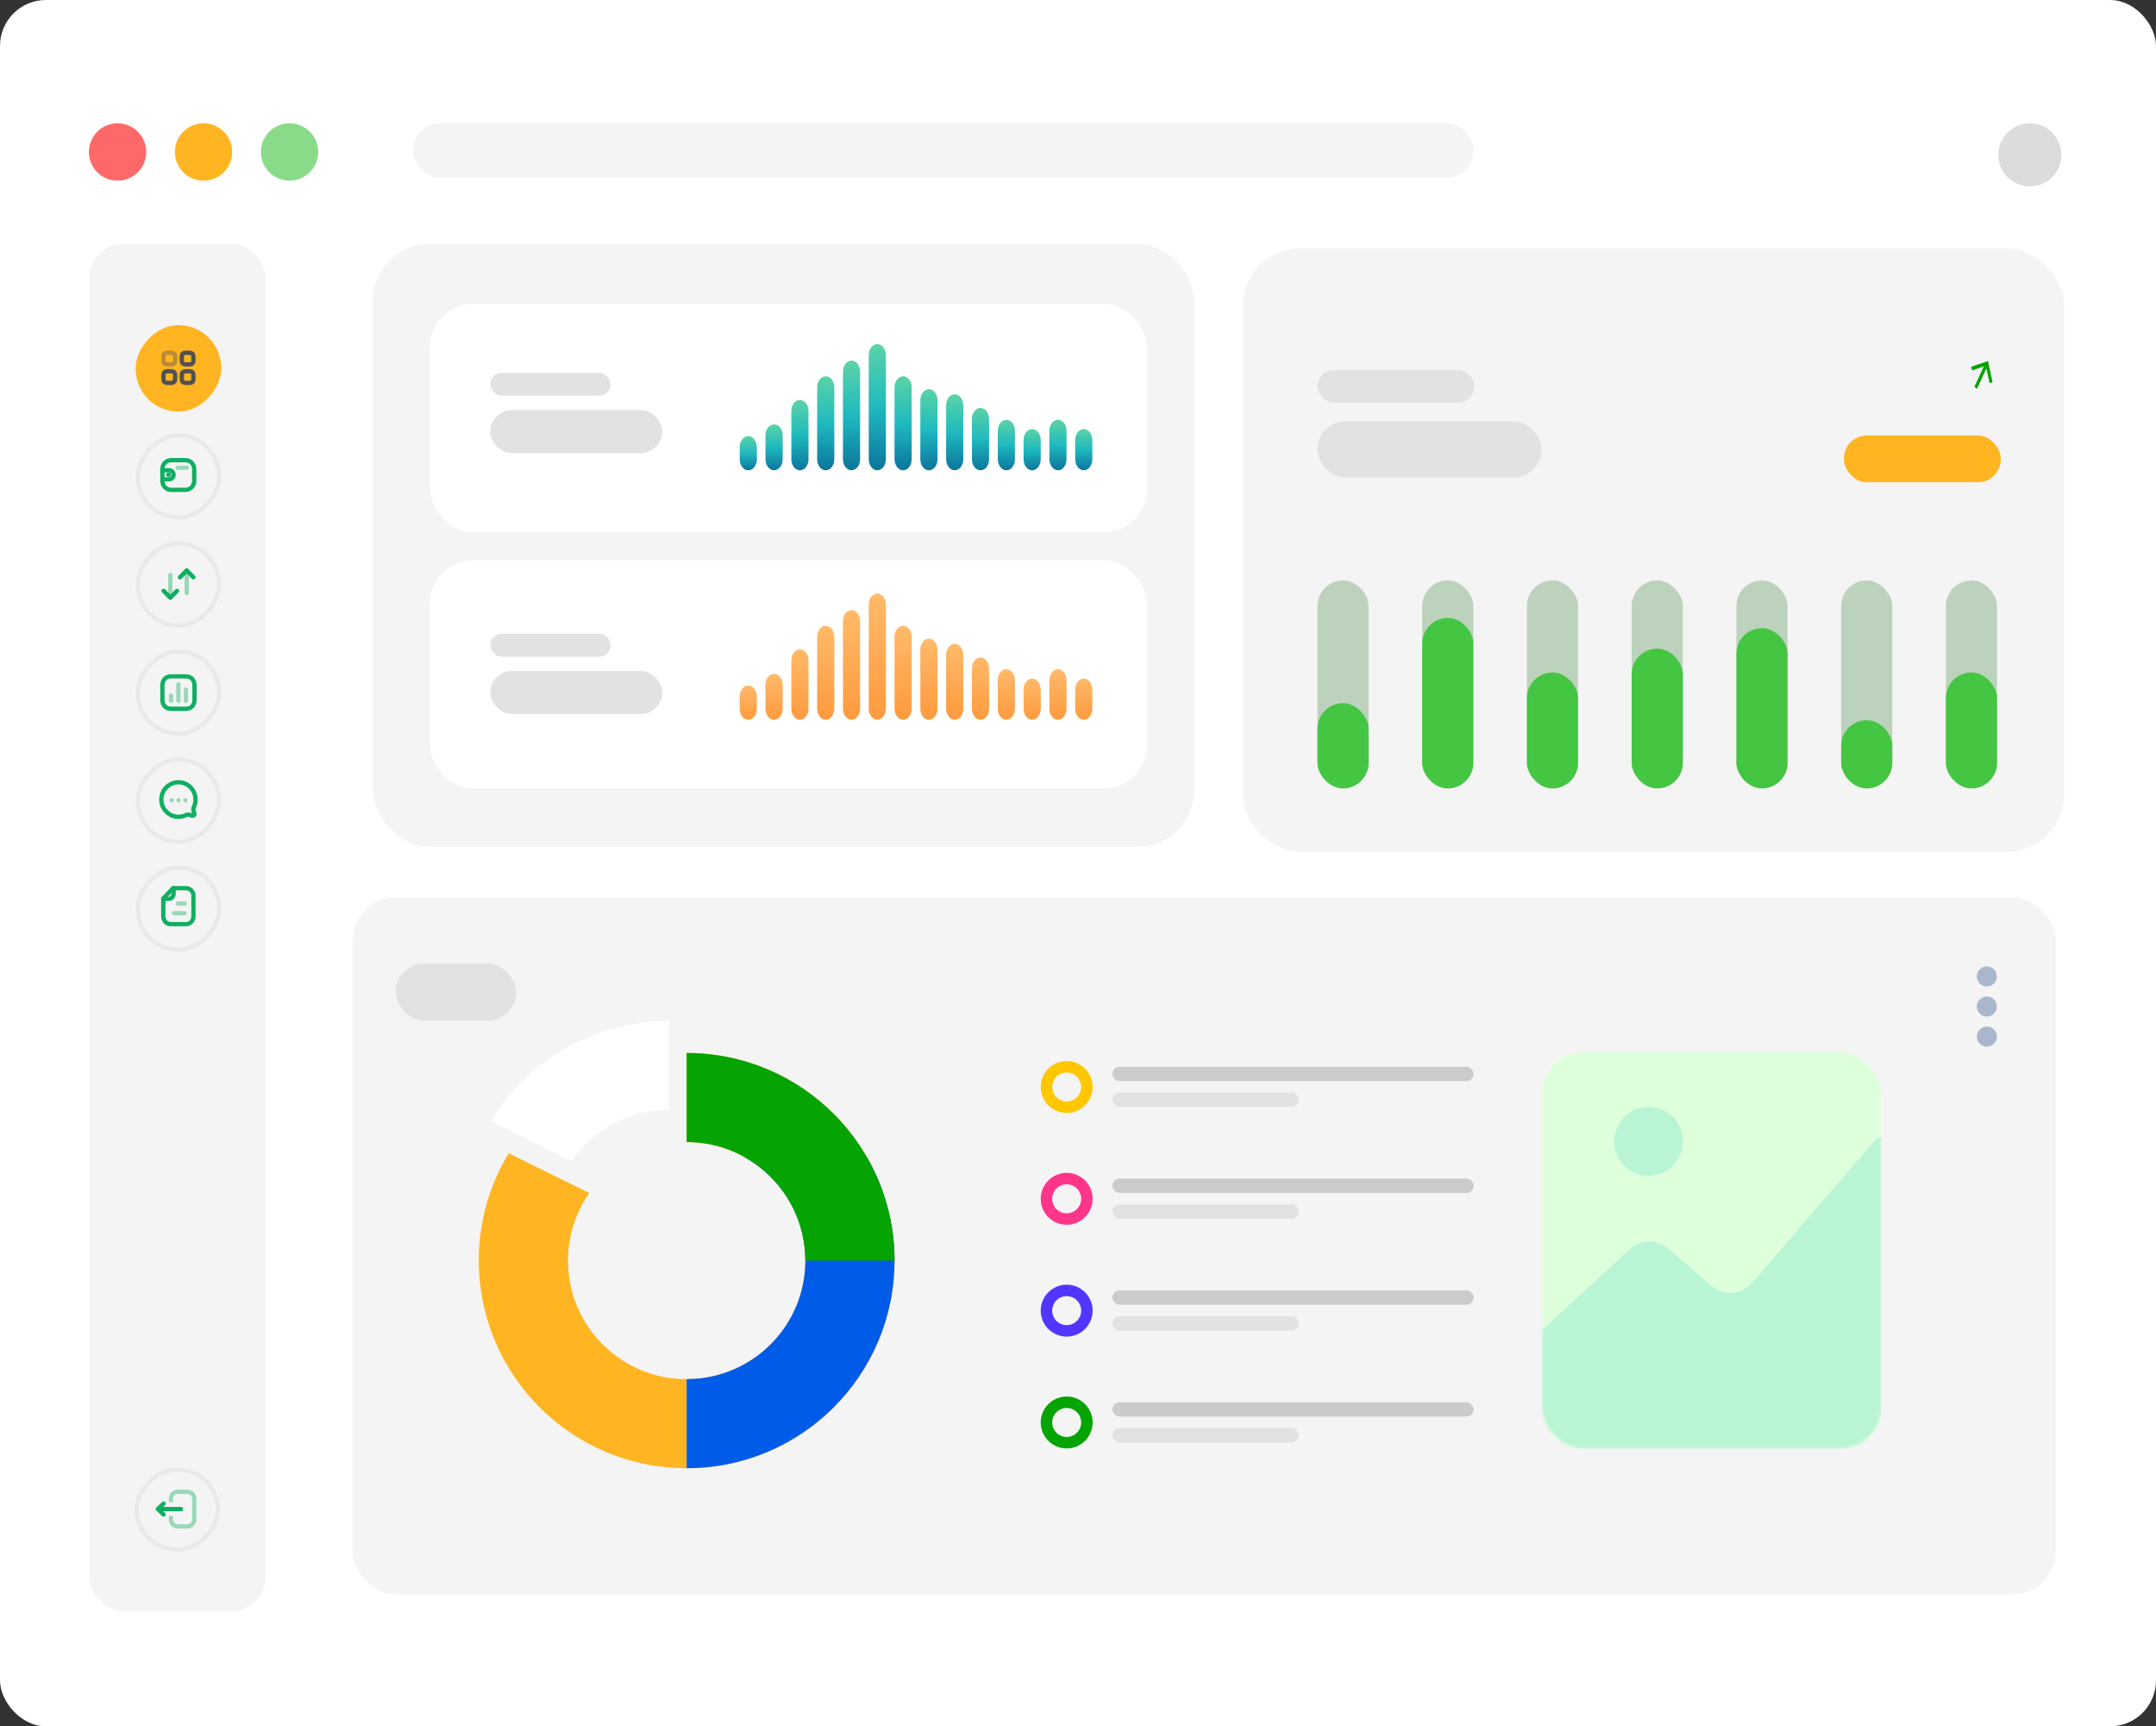 <svg width="752" height="602" viewBox="0 0 752 602" fill="none" xmlns="http://www.w3.org/2000/svg">
<rect x="0" y="0" width="752" height="602" fill="#333333" stroke="none"/>
<rect y="0.001" width="752" height="602" rx="16" fill="white"/>
<rect x="123" y="313.001" width="594" height="243" rx="15" fill="#F4F4F4"/>
<circle cx="372.053" cy="379.054" r="7.053" stroke="#FFC700" stroke-width="4"/>
<rect x="388" y="372.001" width="126" height="5" rx="2.5" fill="#CBCBCB"/>
<rect x="388" y="381.001" width="65" height="5" rx="2.5" fill="#E2E2E2"/>
<circle cx="372.053" cy="418.054" r="7.053" stroke="#FF358A" stroke-width="4"/>
<rect x="388" y="411.001" width="126" height="5" rx="2.5" fill="#CBCBCB"/>
<rect x="388" y="420.001" width="65" height="5" rx="2.5" fill="#E2E2E2"/>
<circle cx="372.053" cy="457.054" r="7.053" stroke="#5236FF" stroke-width="4"/>
<rect x="388" y="450.001" width="126" height="5" rx="2.5" fill="#CBCBCB"/>
<rect x="388" y="459.001" width="65" height="5" rx="2.5" fill="#E2E2E2"/>
<circle cx="372.053" cy="496.054" r="7.053" stroke="#05A402" stroke-width="4"/>
<rect x="388" y="489.001" width="126" height="5" rx="2.5" fill="#CBCBCB"/>
<rect x="388" y="498.001" width="65" height="5" rx="2.5" fill="#E2E2E2"/>
<g clip-path="url(#clip0_3735_2364)">
<path d="M239.508 367.199V398.264C262.363 398.264 280.908 416.768 280.908 439.608C280.908 462.432 262.378 480.952 239.508 480.952C216.637 480.952 198.108 462.447 198.108 439.608C198.108 430.831 200.869 422.712 205.532 416.018H205.516L177.431 402.17C170.804 413.092 167 425.898 167 439.593C167 479.573 199.457 512.001 239.508 512.001C279.543 512.001 312.015 479.588 312.015 439.593C312 399.612 279.543 367.199 239.508 367.199Z" fill="#FFB422"/>
<path d="M171.249 390.973L199.335 404.805H199.35C206.836 394.082 219.245 387.051 233.326 387.051V356.001C207.004 356.001 183.95 370.018 171.249 390.973Z" fill="white"/>
<path d="M312 439.593C312 426.404 308.457 414.042 302.275 403.396H259.479C272.241 410.442 280.908 423.999 280.908 439.593C280.908 462.417 262.378 480.936 239.508 480.936V512.001C279.543 512.001 312 479.588 312 439.593Z" fill="#005CE8"/>
<path d="M239.508 367.199V398.264C262.363 398.264 280.908 416.768 280.908 439.608H312.015C312 399.612 279.543 367.199 239.508 367.199Z" fill="#05A402"/>
</g>
<g clip-path="url(#clip1_3735_2364)">
<path d="M693 344.001C694.925 344.001 696.5 342.426 696.5 340.501C696.5 338.576 694.925 337.001 693 337.001C691.075 337.001 689.5 338.576 689.5 340.501C689.5 342.426 691.075 344.001 693 344.001ZM693 347.501C691.075 347.501 689.5 349.076 689.5 351.001C689.5 352.926 691.075 354.501 693 354.501C694.925 354.501 696.5 352.926 696.5 351.001C696.5 349.076 694.925 347.501 693 347.501ZM693 358.001C691.075 358.001 689.5 359.576 689.5 361.501C689.5 363.426 691.075 365.001 693 365.001C694.925 365.001 696.5 363.426 696.5 361.501C696.5 359.576 694.925 358.001 693 358.001Z" fill="#A9B7CD"/>
</g>
<rect x="138" y="336.001" width="42" height="20" rx="10" fill="#E2E2E2"/>
<rect x="538" y="367.001" width="118" height="138" rx="14" fill="#DEFFDB"/>
<mask id="mask0_3735_2364" style="mask-type:alpha" maskUnits="userSpaceOnUse" x="538" y="367" width="118" height="139">
<rect x="538" y="367.001" width="118" height="138" rx="14" fill="#E0DBFF"/>
</mask>
<g mask="url(#mask0_3735_2364)">
<path d="M568.435 435.586L537.202 464.533C535.161 466.426 534 469.084 534 471.868V497.001C534 502.524 538.477 507.001 544 507.001H655.5C661.023 507.001 665.5 502.524 665.5 497.001V402.863C665.5 399.073 662.428 396.001 658.639 396.001C656.645 396.001 654.751 396.868 653.448 398.376L611.04 447.436C607.428 451.614 601.113 452.074 596.935 448.462L581.772 435.355C577.917 432.023 572.172 432.122 568.435 435.586Z" fill="#B9F5D5"/>
</g>
<circle cx="575" cy="398.001" r="12" fill="#B9F5D5"/>
<rect x="130" y="85.001" width="286.534" height="210.37" rx="20" fill="#F4F4F4"/>
<rect x="374.289" y="201.376" width="17.498" height="72.51" rx="8.749" fill="#FBE1FF"/>
<rect x="374.289" y="233.471" width="17.498" height="40.416" rx="8.749" fill="#D94CE6"/>
<rect x="338.46" y="201.376" width="17.498" height="72.51" rx="8.749" fill="#FBE1FF"/>
<rect x="338.46" y="250.112" width="17.498" height="23.774" rx="8.749" fill="#D94CE6"/>
<rect x="302.631" y="201.376" width="17.498" height="72.51" rx="8.749" fill="#FBE1FF"/>
<rect x="302.631" y="218.019" width="17.498" height="55.869" rx="8.749" fill="#D94CE6"/>
<rect x="266.801" y="201.376" width="17.498" height="72.51" rx="8.749" fill="#FBE1FF"/>
<rect x="266.801" y="225.151" width="17.498" height="48.736" rx="8.749" fill="#D94CE6"/>
<rect x="230.972" y="201.376" width="17.498" height="72.51" rx="8.749" fill="#FBE1FF"/>
<rect x="230.972" y="233.471" width="17.498" height="40.416" rx="8.749" fill="#D94CE6"/>
<rect x="195.142" y="201.376" width="17.498" height="72.51" rx="8.749" fill="#FBE1FF"/>
<rect x="195.142" y="214.452" width="17.498" height="59.435" rx="8.749" fill="#D94CE6"/>
<rect x="159.312" y="201.376" width="17.498" height="72.51" rx="8.749" fill="#FBE1FF"/>
<rect x="159.312" y="244.169" width="17.498" height="29.717" rx="8.749" fill="#D94CE6"/>
<g clip-path="url(#clip2_3735_2364)">
<path d="M386.308 134.883L385.275 135.229L384.176 130.108L380.913 137.184L379.984 136.513L383.247 129.437L379.157 130.814L378.878 129.511L384.738 127.545L386.308 134.883Z" fill="#05A402"/>
</g>
<rect x="433.466" y="86.632" width="286.534" height="210.37" rx="20" fill="#F4F4F4"/>
<rect x="678.715" y="202.417" width="17.842" height="72.51" rx="8.921" fill="#BCD2BC"/>
<rect x="678.715" y="234.511" width="17.842" height="40.416" rx="8.921" fill="#44C642"/>
<rect x="642.182" y="202.417" width="17.842" height="72.51" rx="8.921" fill="#BCD2BC"/>
<rect x="642.182" y="251.153" width="17.842" height="23.774" rx="8.921" fill="#44C642"/>
<rect x="605.648" y="202.417" width="17.842" height="72.51" rx="8.921" fill="#BCD2BC"/>
<rect x="605.648" y="219.059" width="17.842" height="55.869" rx="8.921" fill="#44C642"/>
<rect x="569.114" y="202.417" width="17.842" height="72.51" rx="8.921" fill="#BCD2BC"/>
<rect x="569.114" y="226.191" width="17.842" height="48.736" rx="8.921" fill="#44C642"/>
<rect x="532.581" y="202.417" width="17.842" height="72.51" rx="8.921" fill="#BCD2BC"/>
<rect x="532.581" y="234.511" width="17.842" height="40.416" rx="8.921" fill="#44C642"/>
<rect x="496.048" y="202.417" width="17.842" height="72.51" rx="8.921" fill="#BCD2BC"/>
<rect x="496.048" y="215.492" width="17.842" height="59.435" rx="8.921" fill="#44C642"/>
<rect x="459.515" y="202.417" width="17.842" height="72.51" rx="8.921" fill="#BCD2BC"/>
<rect x="459.515" y="245.209" width="17.842" height="29.717" rx="8.921" fill="#44C642"/>
<g clip-path="url(#clip3_3735_2364)">
<path d="M694.984 133.251L693.951 133.598L692.851 128.477L689.589 135.553L688.66 134.882L691.923 127.806L687.833 129.183L687.554 127.88L693.414 125.914L694.984 133.251Z" fill="#05A402"/>
</g>
<rect x="153.443" y="143.709" width="78.146" height="19.569" rx="9.785" fill="#E2E2E2"/>
<rect x="459.515" y="146.97" width="78.146" height="19.569" rx="9.785" fill="#E2E2E2"/>
<rect x="153.443" y="125.771" width="54.702" height="13.046" rx="6.523" fill="#E2E2E2"/>
<rect x="459.515" y="129.032" width="54.702" height="11.415" rx="5.708" fill="#E2E2E2"/>
<rect x="337.086" y="150.232" width="54.702" height="16.308" rx="8" fill="#FFB422"/>
<rect x="643.156" y="151.863" width="54.702" height="16.308" rx="8" fill="#FFB422"/>
<rect x="150" y="106.001" width="250" height="79.631" rx="15" fill="white"/>
<rect x="171" y="143.001" width="60" height="15" rx="7.5" fill="#E2E2E2"/>
<rect x="171" y="130.001" width="42" height="8" rx="4" fill="#E2E2E2"/>
<g clip-path="url(#clip4_3735_2364)">
<path d="M260.991 164.002C259.34 164.002 258 162.27 258 160.136V155.931C258 153.798 259.34 152.066 260.991 152.066C262.642 152.066 263.982 153.798 263.982 155.931V160.136C264.006 162.27 262.666 164.002 260.991 164.002Z" fill="url(#paint0_linear_3735_2364)"/>
<path d="M269.989 164.001C268.338 164.001 266.998 162.27 266.998 160.136V151.85C266.998 149.716 268.338 147.985 269.989 147.985C271.64 147.985 273.004 149.685 273.004 151.85V160.136C273.004 162.27 271.664 164.001 269.989 164.001Z" fill="url(#paint1_linear_3735_2364)"/>
<path d="M279.011 164.001C277.36 164.001 276.02 162.27 276.02 160.136V143.316C276.02 141.182 277.36 139.45 279.011 139.45C280.662 139.45 282.002 141.182 282.002 143.316V160.136C282.002 162.27 280.662 164.001 279.011 164.001Z" fill="url(#paint2_linear_3735_2364)"/>
<path d="M288.008 164.001C286.357 164.001 285.017 162.27 285.017 160.136V135.091C285.017 132.957 286.357 131.226 288.008 131.226C289.659 131.226 290.999 132.957 290.999 135.091V160.136C290.999 162.27 289.659 164.001 288.008 164.001Z" fill="url(#paint3_linear_3735_2364)"/>
<path d="M297.006 164.001C295.355 164.001 294.015 162.27 294.015 160.136V129.618C294.015 127.484 295.355 125.753 297.006 125.753C298.657 125.753 299.997 127.484 299.997 129.618V160.136C299.997 162.27 298.657 164.001 297.006 164.001Z" fill="url(#paint4_linear_3735_2364)"/>
<path d="M306.004 164.001C304.353 164.001 303.013 162.27 303.013 160.136V123.867C303.013 121.733 304.353 120.001 306.004 120.001C307.655 120.001 308.995 121.733 308.995 123.867V160.105C308.995 162.27 307.655 164.001 306.004 164.001Z" fill="url(#paint5_linear_3735_2364)"/>
<path d="M315.001 164.001C313.35 164.001 312.01 162.27 312.01 160.136V135.091C312.01 132.957 313.35 131.226 315.001 131.226C316.652 131.226 317.992 132.957 317.992 135.091V160.136C317.992 162.27 316.652 164.001 315.001 164.001Z" fill="url(#paint6_linear_3735_2364)"/>
<path d="M323.999 164.001C322.348 164.001 321.008 162.27 321.008 160.136V139.574C321.008 137.441 322.348 135.709 323.999 135.709C325.65 135.709 326.99 137.441 326.99 139.574V160.136C327.014 162.27 325.65 164.001 323.999 164.001Z" fill="url(#paint7_linear_3735_2364)"/>
<path d="M332.996 164.001C331.345 164.001 330.005 162.27 330.005 160.136V141.368C330.005 139.234 331.345 137.502 332.996 137.502C334.647 137.502 335.987 139.234 335.987 141.368V160.136C336.011 162.27 334.671 164.001 332.996 164.001Z" fill="url(#paint8_linear_3735_2364)"/>
<path d="M341.994 164.002C340.343 164.002 339.003 162.27 339.003 160.137V146.129C339.003 143.996 340.343 142.264 341.994 142.264C343.645 142.264 344.985 143.996 344.985 146.129V160.137C345.009 162.27 343.669 164.002 341.994 164.002Z" fill="url(#paint9_linear_3735_2364)"/>
<path d="M351.016 164.001C349.364 164.001 348.024 162.27 348.024 160.136V150.242C348.024 148.108 349.364 146.377 351.016 146.377C352.667 146.377 354.007 148.108 354.007 150.242V160.136C354.007 162.27 352.667 164.001 351.016 164.001Z" fill="url(#paint10_linear_3735_2364)"/>
<path d="M360.014 164.001C358.363 164.001 357.022 162.27 357.022 160.136V153.488C357.022 151.355 358.363 149.623 360.014 149.623C361.665 149.623 363.005 151.355 363.005 153.488V160.136C363.005 162.27 361.665 164.001 360.014 164.001Z" fill="url(#paint11_linear_3735_2364)"/>
<path d="M378.009 164.001C376.358 164.001 375.018 162.27 375.018 160.136V153.488C375.018 151.355 376.358 149.623 378.009 149.623C379.66 149.623 381 151.355 381 153.488V160.136C381 162.27 379.66 164.001 378.009 164.001Z" fill="url(#paint12_linear_3735_2364)"/>
<path d="M369.011 164.001C367.36 164.001 366.02 162.27 366.02 160.136V150.242C366.02 148.108 367.36 146.377 369.011 146.377C370.662 146.377 372.002 148.108 372.002 150.242V160.136C372.002 162.27 370.662 164.001 369.011 164.001Z" fill="url(#paint13_linear_3735_2364)"/>
</g>
<rect x="150" y="195.371" width="250" height="79.631" rx="15" fill="white"/>
<rect x="171" y="234.001" width="60" height="15" rx="7.5" fill="#E2E2E2"/>
<rect x="171" y="221.001" width="42" height="8" rx="4" fill="#E2E2E2"/>
<g clip-path="url(#clip5_3735_2364)">
<path d="M260.991 251.002C259.34 251.002 258 249.27 258 247.136V242.931C258 240.798 259.34 239.066 260.991 239.066C262.642 239.066 263.982 240.798 263.982 242.931V247.136C264.006 249.27 262.666 251.002 260.991 251.002Z" fill="url(#paint14_linear_3735_2364)"/>
<path d="M269.989 251.001C268.338 251.001 266.998 249.27 266.998 247.136V238.85C266.998 236.716 268.338 234.985 269.989 234.985C271.64 234.985 273.004 236.685 273.004 238.85V247.136C273.004 249.27 271.664 251.001 269.989 251.001Z" fill="url(#paint15_linear_3735_2364)"/>
<path d="M279.011 251.001C277.36 251.001 276.02 249.27 276.02 247.136V230.316C276.02 228.182 277.36 226.45 279.011 226.45C280.662 226.45 282.002 228.182 282.002 230.316V247.136C282.002 249.27 280.662 251.001 279.011 251.001Z" fill="url(#paint16_linear_3735_2364)"/>
<path d="M288.008 251.001C286.357 251.001 285.017 249.27 285.017 247.136V222.091C285.017 219.957 286.357 218.226 288.008 218.226C289.659 218.226 290.999 219.957 290.999 222.091V247.136C290.999 249.27 289.659 251.001 288.008 251.001Z" fill="url(#paint17_linear_3735_2364)"/>
<path d="M297.006 251.001C295.355 251.001 294.015 249.27 294.015 247.136V216.618C294.015 214.484 295.355 212.753 297.006 212.753C298.657 212.753 299.997 214.484 299.997 216.618V247.136C299.997 249.27 298.657 251.001 297.006 251.001Z" fill="url(#paint18_linear_3735_2364)"/>
<path d="M306.004 251.001C304.353 251.001 303.013 249.27 303.013 247.136V210.867C303.013 208.733 304.353 207.001 306.004 207.001C307.655 207.001 308.995 208.733 308.995 210.867V247.105C308.995 249.27 307.655 251.001 306.004 251.001Z" fill="url(#paint19_linear_3735_2364)"/>
<path d="M315.001 251.001C313.35 251.001 312.01 249.27 312.01 247.136V222.091C312.01 219.957 313.35 218.226 315.001 218.226C316.652 218.226 317.992 219.957 317.992 222.091V247.136C317.992 249.27 316.652 251.001 315.001 251.001Z" fill="url(#paint20_linear_3735_2364)"/>
<path d="M323.999 251.001C322.348 251.001 321.008 249.27 321.008 247.136V226.574C321.008 224.441 322.348 222.709 323.999 222.709C325.65 222.709 326.99 224.441 326.99 226.574V247.136C327.014 249.27 325.65 251.001 323.999 251.001Z" fill="url(#paint21_linear_3735_2364)"/>
<path d="M332.996 251.001C331.345 251.001 330.005 249.27 330.005 247.136V228.368C330.005 226.234 331.345 224.502 332.996 224.502C334.647 224.502 335.987 226.234 335.987 228.368V247.136C336.011 249.27 334.671 251.001 332.996 251.001Z" fill="url(#paint22_linear_3735_2364)"/>
<path d="M341.994 251.002C340.343 251.002 339.003 249.27 339.003 247.137V233.129C339.003 230.996 340.343 229.264 341.994 229.264C343.645 229.264 344.985 230.996 344.985 233.129V247.137C345.009 249.27 343.669 251.002 341.994 251.002Z" fill="url(#paint23_linear_3735_2364)"/>
<path d="M351.016 251.001C349.364 251.001 348.024 249.27 348.024 247.136V237.242C348.024 235.108 349.364 233.377 351.016 233.377C352.667 233.377 354.007 235.108 354.007 237.242V247.136C354.007 249.27 352.667 251.001 351.016 251.001Z" fill="url(#paint24_linear_3735_2364)"/>
<path d="M360.014 251.001C358.363 251.001 357.022 249.27 357.022 247.136V240.488C357.022 238.355 358.363 236.623 360.014 236.623C361.665 236.623 363.005 238.355 363.005 240.488V247.136C363.005 249.27 361.665 251.001 360.014 251.001Z" fill="url(#paint25_linear_3735_2364)"/>
<path d="M378.009 251.001C376.358 251.001 375.018 249.27 375.018 247.136V240.488C375.018 238.355 376.358 236.623 378.009 236.623C379.66 236.623 381 238.355 381 240.488V247.136C381 249.27 379.66 251.001 378.009 251.001Z" fill="url(#paint26_linear_3735_2364)"/>
<path d="M369.011 251.001C367.36 251.001 366.02 249.27 366.02 247.136V237.242C366.02 235.108 367.36 233.377 369.011 233.377C370.662 233.377 372.002 235.108 372.002 237.242V247.136C372.002 249.27 370.662 251.001 369.011 251.001Z" fill="url(#paint27_linear_3735_2364)"/>
</g>
<rect x="31" y="85.066" width="61.696" height="476.739" rx="12" fill="#F4F4F4"/>
<rect x="-0.75" y="0.75" width="28.353" height="27.832" rx="13.916" transform="matrix(-1 0 0 1 75.244 511.772)" stroke="#E9E9E9" stroke-width="1.5"/>
<path opacity="0.4" d="M59.619 523.228V522.618C59.619 521.289 60.716 520.211 62.069 520.211H65.311C66.663 520.211 67.761 521.289 67.761 522.618V529.891C67.761 531.22 66.663 532.298 65.311 532.298H62.063C60.713 532.298 59.619 531.223 59.619 529.898V529.282" stroke="#0FAF62" stroke-width="1.5" stroke-linecap="round" stroke-linejoin="round"/>
<path d="M55.102 526.254H63.108" stroke="#0FAF62" stroke-width="1.5" stroke-linecap="round" stroke-linejoin="round"/>
<path d="M57.049 524.35L55.102 526.254L57.049 528.159" stroke="#0FAF62" stroke-width="1.5" stroke-linecap="round" stroke-linejoin="round"/>
<rect x="-0.75" y="0.75" width="28.353" height="28.648" rx="14.176" transform="matrix(-1 0 0 1 75.67 301.814)" stroke="#E9E9E9" stroke-width="1.5"/>
<path fill-rule="evenodd" clip-rule="evenodd" d="M60.378 309.736H64.876C66.268 309.736 67.468 310.875 67.468 312.281V319.596C67.468 321.081 66.346 322.266 64.876 322.266H59.475C58.082 322.266 56.954 321.003 56.954 319.596V313.338L60.378 309.736Z" stroke="#0FAF62" stroke-width="1.5" stroke-linecap="round" stroke-linejoin="round"/>
<path d="M60.556 309.727V311.713C60.556 312.683 59.779 313.469 58.82 313.471C57.929 313.473 57.019 313.474 56.957 313.47" stroke="#0FAF62" stroke-width="1.5" stroke-linecap="round" stroke-linejoin="round"/>
<path opacity="0.4" d="M60.684 318.472H64.333" stroke="#0FAF62" stroke-width="1.5" stroke-linecap="round" stroke-linejoin="round"/>
<path opacity="0.4" d="M62.064 315.091H64.333" stroke="#0FAF62" stroke-width="1.5" stroke-linecap="round" stroke-linejoin="round"/>
<rect x="-0.75" y="0.75" width="28.353" height="28.648" rx="14.176" transform="matrix(-1 0 0 1 75.67 264.128)" stroke="#E9E9E9" stroke-width="1.5"/>
<path fill-rule="evenodd" clip-rule="evenodd" d="M58.021 283.088C59.846 284.931 62.548 285.329 64.759 284.296C65.085 284.164 65.353 284.056 65.608 284.056C66.316 284.061 67.198 284.754 67.657 284.292C68.115 283.829 67.427 282.938 67.427 282.218C67.427 281.961 67.529 281.695 67.661 281.365C68.684 279.132 68.289 276.403 66.464 274.56C64.135 272.207 60.351 272.207 58.021 274.56C55.688 276.917 55.692 280.735 58.021 283.088Z" stroke="#0FAF62" stroke-width="1.5" stroke-linecap="round" stroke-linejoin="round"/>
<path opacity="0.4" d="M59.892 279.074H59.885" stroke="#0FAF62" stroke-width="1.5" stroke-linecap="round" stroke-linejoin="round"/>
<path opacity="0.4" d="M62.285 279.074H62.279" stroke="#0FAF62" stroke-width="1.5" stroke-linecap="round" stroke-linejoin="round"/>
<path opacity="0.4" d="M64.679 279.074H64.672" stroke="#0FAF62" stroke-width="1.5" stroke-linecap="round" stroke-linejoin="round"/>
<rect x="-0.75" y="0.75" width="28.353" height="28.648" rx="14.176" transform="matrix(-1 0 0 1 75.67 226.444)" stroke="#E9E9E9" stroke-width="1.5"/>
<path opacity="0.4" d="M64.834 240.502V244.38" stroke="#0FAF62" stroke-width="1.5" stroke-linecap="round" stroke-linejoin="round"/>
<path opacity="0.4" d="M62.222 238.647V244.38" stroke="#0FAF62" stroke-width="1.5" stroke-linecap="round" stroke-linejoin="round"/>
<path opacity="0.4" d="M59.652 242.551V244.379" stroke="#0FAF62" stroke-width="1.5" stroke-linecap="round" stroke-linejoin="round"/>
<path fill-rule="evenodd" clip-rule="evenodd" d="M59.621 235.866H64.866C66.695 235.866 67.841 237.173 67.841 239.023V244.014C67.841 245.864 66.7 247.171 64.866 247.171H59.621C57.787 247.171 56.646 245.864 56.646 244.014V239.023C56.646 237.173 57.787 235.866 59.621 235.866Z" stroke="#0FAF62" stroke-width="1.5" stroke-linecap="round" stroke-linejoin="round"/>
<rect x="-0.75" y="0.75" width="28.353" height="28.648" rx="14.176" transform="matrix(-1 0 0 1 75.67 188.758)" stroke="#E9E9E9" stroke-width="1.5"/>
<path opacity="0.4" d="M59.408 208.424V200.51" stroke="#0FAF62" stroke-width="1.5" stroke-linecap="round" stroke-linejoin="round"/>
<path d="M57.062 206.044L59.408 208.425L61.755 206.044" stroke="#0FAF62" stroke-width="1.5" stroke-linecap="round" stroke-linejoin="round"/>
<path opacity="0.4" d="M65.121 198.934V206.848" stroke="#0FAF62" stroke-width="1.5" stroke-linecap="round" stroke-linejoin="round"/>
<path d="M67.468 201.314L65.121 198.934L62.775 201.314" stroke="#0FAF62" stroke-width="1.5" stroke-linecap="round" stroke-linejoin="round"/>
<rect x="-0.75" y="0.75" width="28.353" height="28.648" rx="14.176" transform="matrix(-1 0 0 1 75.67 151.073)" stroke="#E9E9E9" stroke-width="1.5"/>
<path d="M56.647 167.145H58.993C59.854 167.144 60.552 166.44 60.553 165.57C60.553 164.7 59.854 163.995 58.993 163.995H56.647" stroke="#0FAF62" stroke-width="1.5" stroke-linecap="round" stroke-linejoin="round"/>
<path d="M58.726 165.533H58.907" stroke="#0FAF62" stroke-width="1.5" stroke-linecap="round" stroke-linejoin="round"/>
<path fill-rule="evenodd" clip-rule="evenodd" d="M64.696 160.475H59.687C58.008 160.475 56.646 161.85 56.646 163.546V167.747C56.646 169.443 58.008 170.818 59.687 170.818H64.696C66.376 170.818 67.737 169.443 67.737 167.747V163.546C67.737 161.85 66.376 160.475 64.696 160.475Z" stroke="#0FAF62" stroke-width="1.5" stroke-linecap="round" stroke-linejoin="round"/>
<path opacity="0.4" d="M65.109 163.131H61.981" stroke="#0FAF62" stroke-width="1.5" stroke-linecap="round" stroke-linejoin="round"/>
<rect width="29.853" height="30.148" rx="14.926" transform="matrix(-1 0 0 1 77.17 113.387)" fill="#FFB422"/>
<path fill-rule="evenodd" clip-rule="evenodd" d="M67.468 125.048C67.468 123.509 67.451 122.996 65.436 122.996C63.421 122.996 63.404 123.509 63.404 125.048C63.404 126.587 63.398 127.1 65.436 127.1C67.474 127.1 67.468 126.587 67.468 125.048Z" stroke="#515151" stroke-width="1.5" stroke-linecap="round" stroke-linejoin="round"/>
<path opacity="0.4" fill-rule="evenodd" clip-rule="evenodd" d="M61.083 125.048C61.083 123.509 61.067 122.996 59.051 122.996C57.036 122.996 57.02 123.509 57.02 125.048C57.02 126.587 57.013 127.1 59.051 127.1C61.089 127.1 61.083 126.587 61.083 125.048Z" stroke="#515151" stroke-width="1.5" stroke-linecap="round" stroke-linejoin="round"/>
<path fill-rule="evenodd" clip-rule="evenodd" d="M67.468 131.496C67.468 129.957 67.451 129.444 65.436 129.444C63.421 129.444 63.404 129.957 63.404 131.496C63.404 133.035 63.398 133.548 65.436 133.548C67.474 133.548 67.468 133.035 67.468 131.496Z" stroke="#515151" stroke-width="1.5" stroke-linecap="round" stroke-linejoin="round"/>
<path fill-rule="evenodd" clip-rule="evenodd" d="M61.083 131.496C61.083 129.957 61.067 129.444 59.051 129.444C57.036 129.444 57.02 129.957 57.02 131.496C57.02 133.035 57.013 133.548 59.051 133.548C61.089 133.548 61.083 133.035 61.083 131.496Z" stroke="#515151" stroke-width="1.5" stroke-linecap="round" stroke-linejoin="round"/>
<circle cx="41" cy="53.002" r="10" fill="#FF6868"/>
<circle cx="71" cy="53.002" r="10" fill="#FFB422"/>
<circle cx="101" cy="53.002" r="10" fill="#8ADB89"/>
<circle cx="708" cy="54.002" r="11" fill="#DCDCDC"/>
<rect x="144" y="43.002" width="370" height="19" rx="9.5" fill="#F4F4F4"/>
<defs>
<linearGradient id="paint0_linear_3735_2364" x1="260.986" y1="164.007" x2="260.986" y2="152.055" gradientUnits="userSpaceOnUse">
<stop stop-color="#0B759D"/>
<stop offset="0.5" stop-color="#1FBABF"/>
<stop offset="1" stop-color="#5BD3A6"/>
</linearGradient>
<linearGradient id="paint1_linear_3735_2364" x1="269.996" y1="164.008" x2="269.996" y2="147.97" gradientUnits="userSpaceOnUse">
<stop stop-color="#0B759D"/>
<stop offset="0.5" stop-color="#1FBABF"/>
<stop offset="1" stop-color="#5BD3A6"/>
</linearGradient>
<linearGradient id="paint2_linear_3735_2364" x1="279.006" y1="164.012" x2="279.006" y2="139.428" gradientUnits="userSpaceOnUse">
<stop stop-color="#0B759D"/>
<stop offset="0.5" stop-color="#1FBABF"/>
<stop offset="1" stop-color="#5BD3A6"/>
</linearGradient>
<linearGradient id="paint3_linear_3735_2364" x1="288.003" y1="164.015" x2="288.003" y2="131.196" gradientUnits="userSpaceOnUse">
<stop stop-color="#0B759D"/>
<stop offset="0.5" stop-color="#1FBABF"/>
<stop offset="1" stop-color="#5BD3A6"/>
</linearGradient>
<linearGradient id="paint4_linear_3735_2364" x1="297.001" y1="164.018" x2="297.001" y2="125.718" gradientUnits="userSpaceOnUse">
<stop stop-color="#0B759D"/>
<stop offset="0.5" stop-color="#1FBABF"/>
<stop offset="1" stop-color="#5BD3A6"/>
</linearGradient>
<linearGradient id="paint5_linear_3735_2364" x1="305.999" y1="164.02" x2="305.999" y2="119.961" gradientUnits="userSpaceOnUse">
<stop stop-color="#0B759D"/>
<stop offset="0.5" stop-color="#1FBABF"/>
<stop offset="1" stop-color="#5BD3A6"/>
</linearGradient>
<linearGradient id="paint6_linear_3735_2364" x1="314.996" y1="164.015" x2="314.996" y2="131.196" gradientUnits="userSpaceOnUse">
<stop stop-color="#0B759D"/>
<stop offset="0.5" stop-color="#1FBABF"/>
<stop offset="1" stop-color="#5BD3A6"/>
</linearGradient>
<linearGradient id="paint7_linear_3735_2364" x1="323.994" y1="164.013" x2="323.994" y2="135.683" gradientUnits="userSpaceOnUse">
<stop stop-color="#0B759D"/>
<stop offset="0.5" stop-color="#1FBABF"/>
<stop offset="1" stop-color="#5BD3A6"/>
</linearGradient>
<linearGradient id="paint8_linear_3735_2364" x1="332.991" y1="164.013" x2="332.991" y2="137.478" gradientUnits="userSpaceOnUse">
<stop stop-color="#0B759D"/>
<stop offset="0.5" stop-color="#1FBABF"/>
<stop offset="1" stop-color="#5BD3A6"/>
</linearGradient>
<linearGradient id="paint9_linear_3735_2364" x1="341.989" y1="164.011" x2="341.989" y2="142.245" gradientUnits="userSpaceOnUse">
<stop stop-color="#0B759D"/>
<stop offset="0.5" stop-color="#1FBABF"/>
<stop offset="1" stop-color="#5BD3A6"/>
</linearGradient>
<linearGradient id="paint10_linear_3735_2364" x1="351.011" y1="164.009" x2="351.011" y2="146.361" gradientUnits="userSpaceOnUse">
<stop stop-color="#0B759D"/>
<stop offset="0.5" stop-color="#1FBABF"/>
<stop offset="1" stop-color="#5BD3A6"/>
</linearGradient>
<linearGradient id="paint11_linear_3735_2364" x1="360.009" y1="164.007" x2="360.009" y2="149.61" gradientUnits="userSpaceOnUse">
<stop stop-color="#0B759D"/>
<stop offset="0.5" stop-color="#1FBABF"/>
<stop offset="1" stop-color="#5BD3A6"/>
</linearGradient>
<linearGradient id="paint12_linear_3735_2364" x1="378.004" y1="164.007" x2="378.004" y2="149.61" gradientUnits="userSpaceOnUse">
<stop stop-color="#0B759D"/>
<stop offset="0.5" stop-color="#1FBABF"/>
<stop offset="1" stop-color="#5BD3A6"/>
</linearGradient>
<linearGradient id="paint13_linear_3735_2364" x1="369.006" y1="164.009" x2="369.006" y2="146.361" gradientUnits="userSpaceOnUse">
<stop stop-color="#0B759D"/>
<stop offset="0.5" stop-color="#1FBABF"/>
<stop offset="1" stop-color="#5BD3A6"/>
</linearGradient>
<linearGradient id="paint14_linear_3735_2364" x1="260.986" y1="251.007" x2="260.986" y2="239.055" gradientUnits="userSpaceOnUse">
<stop stop-color="#FF9A3E"/>
<stop offset="1" stop-color="#FFBA69"/>
</linearGradient>
<linearGradient id="paint15_linear_3735_2364" x1="269.996" y1="251.008" x2="269.996" y2="234.97" gradientUnits="userSpaceOnUse">
<stop stop-color="#FF9A3E"/>
<stop offset="1" stop-color="#FFBA69"/>
</linearGradient>
<linearGradient id="paint16_linear_3735_2364" x1="279.006" y1="251.012" x2="279.006" y2="226.428" gradientUnits="userSpaceOnUse">
<stop stop-color="#FF9A3E"/>
<stop offset="1" stop-color="#FFBA69"/>
</linearGradient>
<linearGradient id="paint17_linear_3735_2364" x1="288.003" y1="251.015" x2="288.003" y2="218.196" gradientUnits="userSpaceOnUse">
<stop stop-color="#FF9A3E"/>
<stop offset="1" stop-color="#FFBA69"/>
</linearGradient>
<linearGradient id="paint18_linear_3735_2364" x1="297.001" y1="251.018" x2="297.001" y2="212.718" gradientUnits="userSpaceOnUse">
<stop stop-color="#FF9A3E"/>
<stop offset="1" stop-color="#FFBA69"/>
</linearGradient>
<linearGradient id="paint19_linear_3735_2364" x1="305.999" y1="251.02" x2="305.999" y2="206.961" gradientUnits="userSpaceOnUse">
<stop stop-color="#FF9A3E"/>
<stop offset="1" stop-color="#FFBA69"/>
</linearGradient>
<linearGradient id="paint20_linear_3735_2364" x1="314.996" y1="251.015" x2="314.996" y2="218.196" gradientUnits="userSpaceOnUse">
<stop stop-color="#FF9A3E"/>
<stop offset="1" stop-color="#FFBA69"/>
</linearGradient>
<linearGradient id="paint21_linear_3735_2364" x1="323.994" y1="251.013" x2="323.994" y2="222.683" gradientUnits="userSpaceOnUse">
<stop stop-color="#FF9A3E"/>
<stop offset="1" stop-color="#FFBA69"/>
</linearGradient>
<linearGradient id="paint22_linear_3735_2364" x1="332.991" y1="251.013" x2="332.991" y2="224.478" gradientUnits="userSpaceOnUse">
<stop stop-color="#FF9A3E"/>
<stop offset="1" stop-color="#FFBA69"/>
</linearGradient>
<linearGradient id="paint23_linear_3735_2364" x1="341.989" y1="251.011" x2="341.989" y2="229.245" gradientUnits="userSpaceOnUse">
<stop stop-color="#FF9A3E"/>
<stop offset="1" stop-color="#FFBA69"/>
</linearGradient>
<linearGradient id="paint24_linear_3735_2364" x1="351.011" y1="251.009" x2="351.011" y2="233.361" gradientUnits="userSpaceOnUse">
<stop stop-color="#FF9A3E"/>
<stop offset="1" stop-color="#FFBA69"/>
</linearGradient>
<linearGradient id="paint25_linear_3735_2364" x1="360.009" y1="251.007" x2="360.009" y2="236.61" gradientUnits="userSpaceOnUse">
<stop stop-color="#FF9A3E"/>
<stop offset="1" stop-color="#FFBA69"/>
</linearGradient>
<linearGradient id="paint26_linear_3735_2364" x1="378.004" y1="251.007" x2="378.004" y2="236.61" gradientUnits="userSpaceOnUse">
<stop stop-color="#FF9A3E"/>
<stop offset="1" stop-color="#FFBA69"/>
</linearGradient>
<linearGradient id="paint27_linear_3735_2364" x1="369.006" y1="251.009" x2="369.006" y2="233.361" gradientUnits="userSpaceOnUse">
<stop stop-color="#FF9A3E"/>
<stop offset="1" stop-color="#FFBA69"/>
</linearGradient>
<clipPath id="clip0_3735_2364">
<rect width="145" height="156" fill="white" transform="translate(167 356.001)"/>
</clipPath>
<clipPath id="clip1_3735_2364">
<rect width="42" height="42" fill="white" transform="translate(672 330.001)"/>
</clipPath>
<clipPath id="clip2_3735_2364">
<rect width="12.869" height="16.113" rx="6.435" transform="matrix(1 0 0 -1 376.159 140.254)" fill="white"/>
</clipPath>
<clipPath id="clip3_3735_2364">
<rect width="12.869" height="16.113" rx="6.435" transform="matrix(1 0 0 -1 684.835 138.623)" fill="white"/>
</clipPath>
<clipPath id="clip4_3735_2364">
<rect width="123" height="44" fill="white" transform="translate(258 120.001)"/>
</clipPath>
<clipPath id="clip5_3735_2364">
<rect width="123" height="44" fill="white" transform="translate(258 207.001)"/>
</clipPath>
</defs>
</svg>
